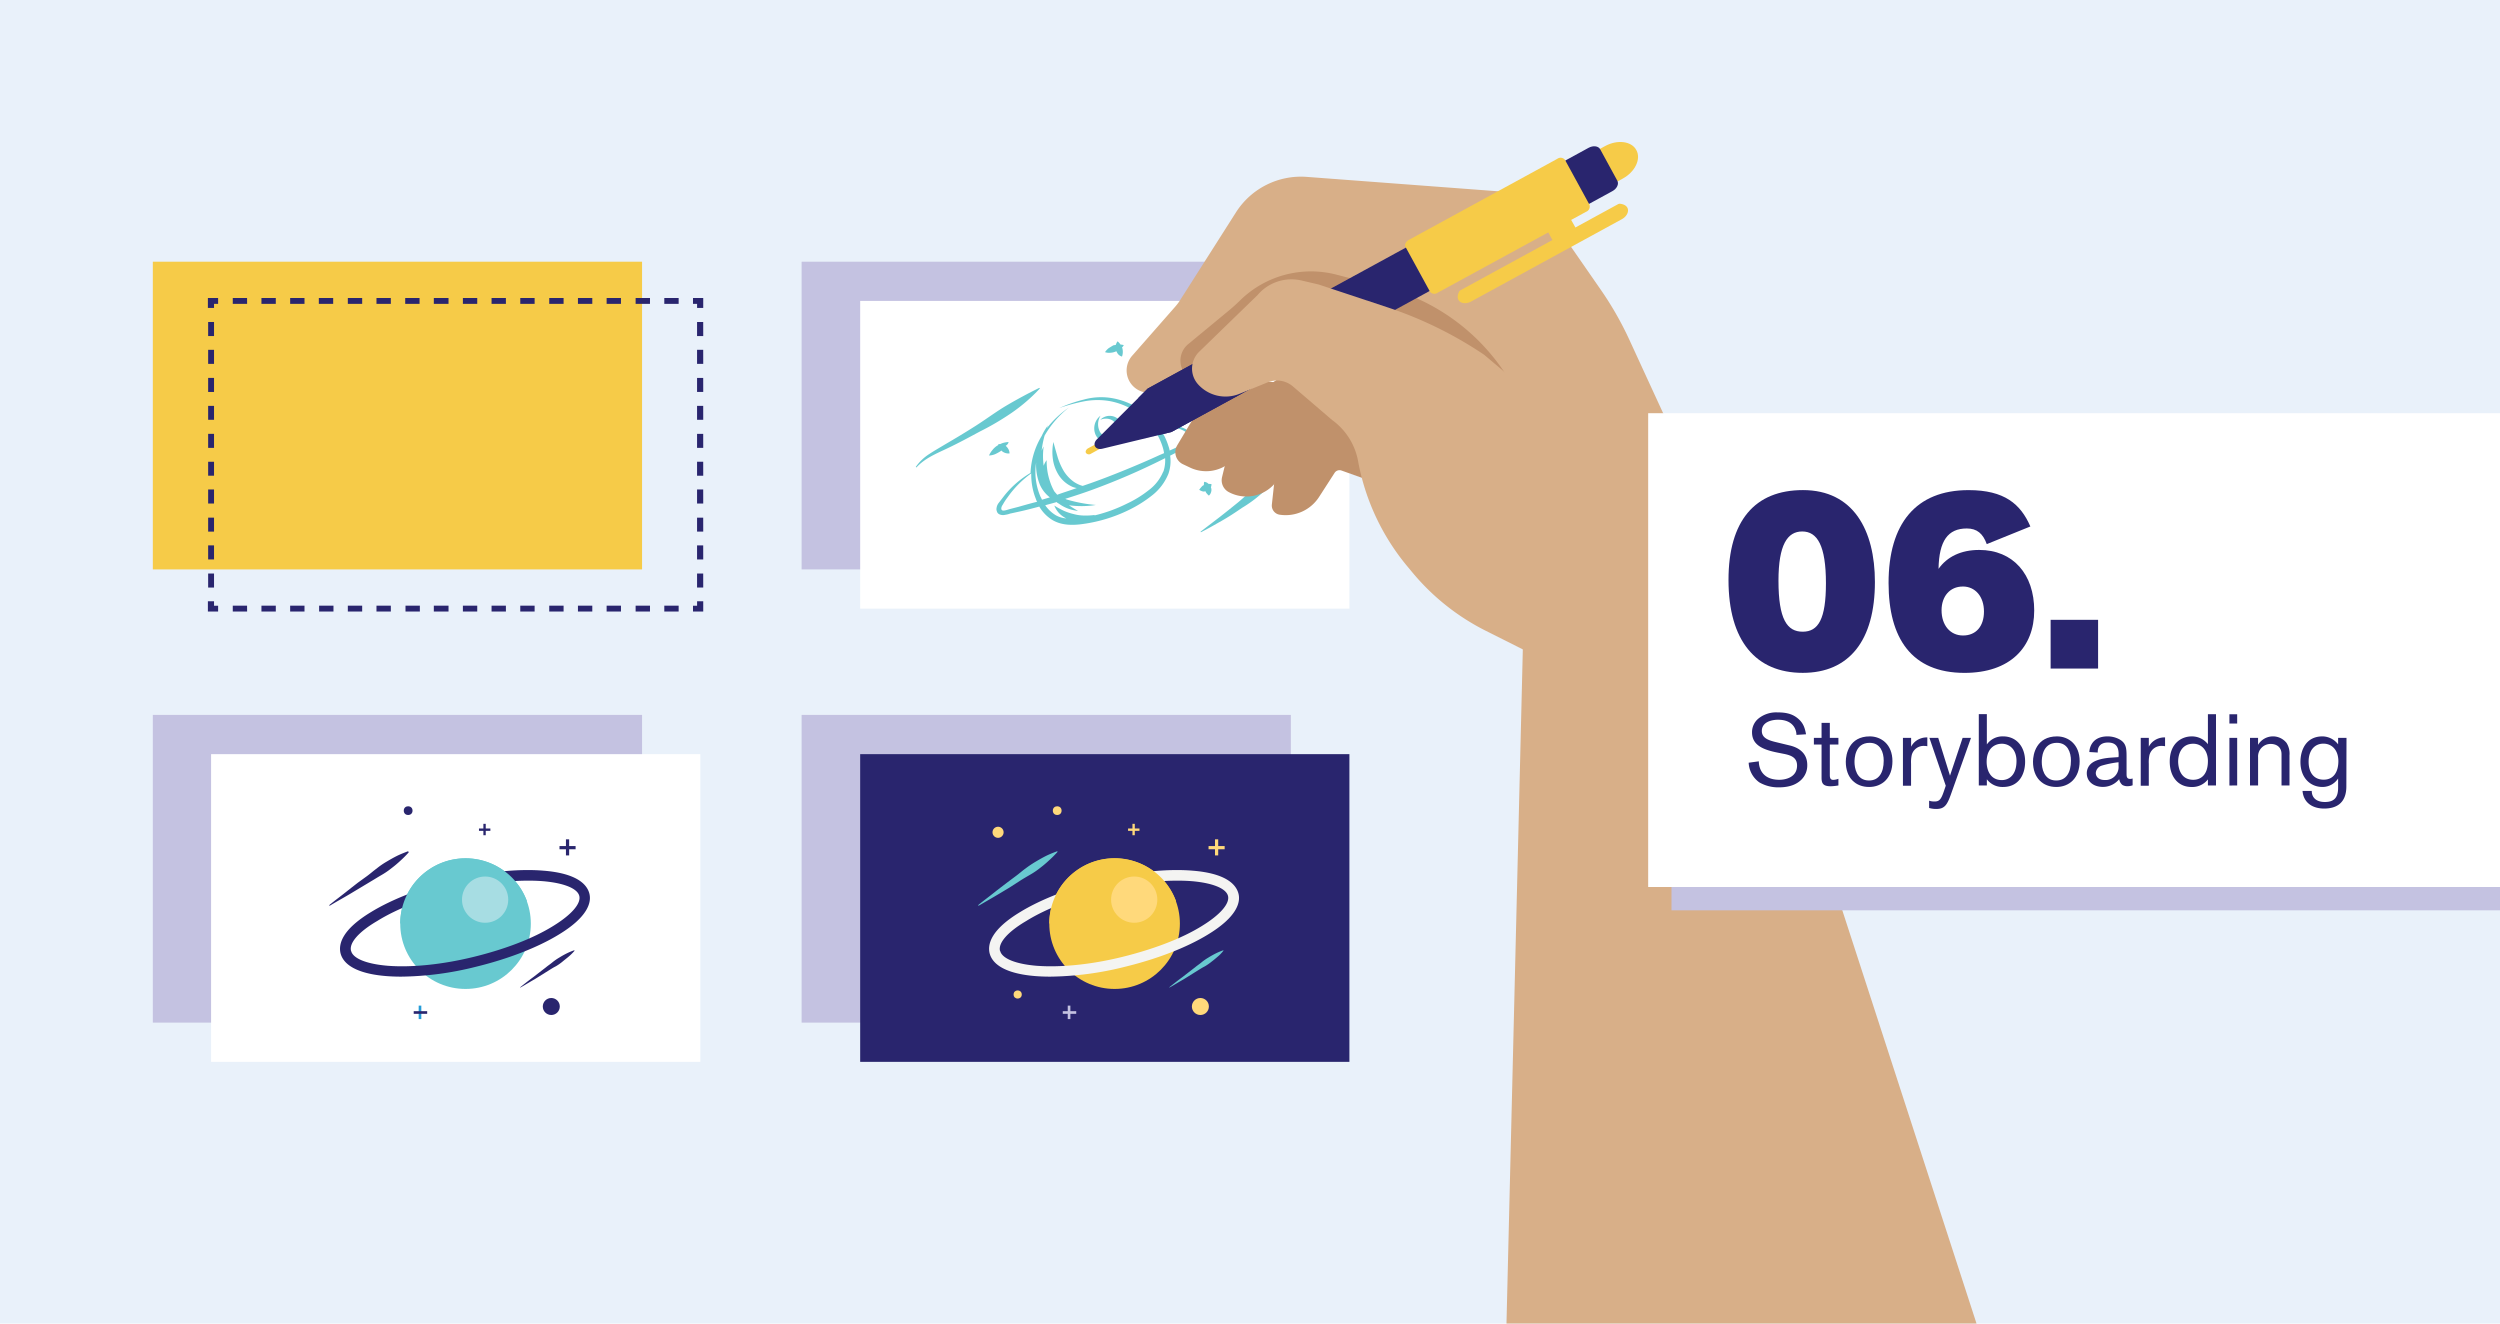 <svg viewBox="0 0 850 450" xmlns="http://www.w3.org/2000/svg"><path d="m0-24.37h850v499.37h-850z" fill="#e9f1fa"/><path d="m272.55 243.07h166.34v104.62h-166.34z" fill="#c4c2e1"/><path d="m292.46 256.41h166.34v104.62h-166.34z" fill="#29256e"/><path d="m51.96 243.07h166.34v104.62h-166.34z" fill="#c4c2e1"/><path d="m71.77 256.41h166.34v104.62h-166.34z" fill="#fff"/><path d="m272.55 88.98h166.34v104.62h-166.34z" fill="#c4c2e1"/><path d="m292.46 102.31h166.34v104.62h-166.34z" fill="#fff"/><path d="m51.96 88.98h166.34v104.62h-166.34z" fill="#f6cb48"/><path d="m239.1 207.93h-3.48v-1.99h1.39v-1.5h2.09z" fill="#29256e"/><path d="m230.74 207.93h-4.88v-2h4.88zm-9.75 0h-4.88v-2h4.89zm-9.86 0h-4.88v-2h4.88zm-9.75 0h-4.88v-2h4.88zm-9.76 0h-4.88v-2h4.88zm-9.85 0h-4.88v-2h4.88zm-9.76 0h-4.88v-2h4.87zm-9.75 0h-4.88v-2h4.88zm-9.76 0h-5v-2h5zm-9.75 0h-4.88v-2h4.88zm-9.86 0h-4.89v-2h4.88zm-9.75 0h-4.88v-2h4.88zm-9.76 0h-4.88v-2h4.88zm-9.85 0h-4.88v-2h4.88zm-9.76 0h-4.88v-2h4.88zm-9.75 0h-4.88v-2h4.86z" fill="#29256e"/><path d="m74.16 207.93h-3.48v-3.49h2.09v1.5h1.39z" fill="#29256e"/><path d="m72.77 199.77h-2v-4.77h2zm0-9.56h-2v-4.78h2zm0-9.46h-2v-4.75h2zm0-9.55h-2v-4.78h2zm0-9.46h-2v-4.74h2zm0-9.46h-2v-4.77h2zm0-9.55h-2v-4.73h2zm0-9.46h-2v-4.78h2zm0-9.55h-2v-4.78h2zm0-9.46h-2v-4.78h2z" fill="#29256e"/><path d="m72.77 104.7h-2.09v-3.38h3.48v1.99h-1.39z" fill="#29256e"/><path d="m230.74 103.31h-4.88v-2h4.88zm-9.75 0h-4.88v-2h4.89zm-9.86 0h-4.88v-2h4.88zm-9.75 0h-4.88v-2h4.88zm-9.76 0h-4.88v-2h4.88zm-9.85 0h-4.88v-2h4.88zm-9.76 0h-4.88v-2h4.87zm-9.75 0h-4.88v-2h4.88zm-9.76 0h-5v-2h5zm-9.85 0h-4.88v-2h4.88zm-9.76 0h-4.89v-2h4.88zm-9.75 0h-4.88v-2h4.88zm-9.86 0h-4.88v-2h4.88zm-9.75 0h-4.88v-2h4.88zm-9.76 0h-4.88v-2h4.88zm-9.75 0h-4.88v-2h4.86z" fill="#29256e"/><path d="m239.1 104.7h-2.09v-1.39h-1.39v-1.99h3.48z" fill="#29256e"/><path d="m239.1 199.77h-2.1v-4.77h2.09zm0-9.56h-2.1v-4.78h2.09zm0-9.46h-2.1v-4.75h2.09zm0-9.55h-2.1v-4.78h2.09zm0-9.46h-2.1v-4.74h2.09zm0-9.46h-2.1v-4.77h2.09zm0-9.55h-2.1v-4.73h2.09zm0-9.46h-2.1v-4.78h2.09zm0-9.55h-2.1v-4.78h2.09zm0-9.46h-2.1v-4.78h2.09z" fill="#29256e"/><circle cx="408.13" cy="342.21" fill="#ffd97b" r="2.89"/><circle cx="339.34" cy="282.98" fill="#ffd97b" r="1.89"/><circle cx="359.45" cy="275.62" fill="#ffd97b" r="1.49"/><circle cx="346.01" cy="338.13" fill="#ffd97b" r="1.39"/><circle cx="378.96" cy="314.04" fill="#f6cb48" r="22.2"/><path d="m357.06 332.06c-10.85 0-19.21-2.39-20.6-8-.7-3.08.49-8 10.45-14 7.17-4.38 17.22-8.26 28.27-10.95s21.7-3.78 30.16-3.09c11.65.9 14.93 4.78 15.73 7.77s-.5 8-10.45 14c-7.17 4.38-17.23 8.27-28.27 10.95a108.2 108.2 0 0 1 -25.29 3.32zm-17-8.76c.6 2.59 5.28 4.48 12.44 5.07 8.07.6 18.42-.39 29-3s20.31-6.27 27.17-10.55c6.18-3.79 9.46-7.57 8.86-10.16s-5.27-4.48-12.44-5.07c-8.06-.6-18.41.4-29 3s-20.3 6.27-27.17 10.55c-6.29 3.69-9.58 7.47-8.92 10.16z" fill="#f4f4f2"/><path d="m356.76 314a22.22 22.22 0 0 1 43.11-7.56" fill="#f6cb48"/><path d="m363.03 341.91h.9v4.58h-.9z" fill="#c4c2e1"/><path d="m361.34 343.8h4.58v.9h-4.58z" fill="#c4c2e1"/><path d="m413.1 285.37h1.09v5.47h-1.09z" fill="#ffd97b"/><path d="m410.91 287.66h5.47v1.09h-5.47z" fill="#ffd97b"/><path d="m385.03 280.1h.8v3.88h-.8z" fill="#ffd97b"/><path d="m383.54 281.69h3.88v.8h-3.88z" fill="#ffd97b"/><path d="m359.55 289.55c0-.1-.1-.1-.2-.1-1.29.5-2.59 1-3.78 1.6s-2.39 1.29-3.58 2a37.94 37.94 0 0 0 -3.39 2.29c-1.09.79-2.09 1.69-3.18 2.49l-3.19 2.38-3.23 2.48c-2.09 1.7-4.28 3.29-6.37 5v.2c0 .1.1.1.2 0 2.39-1.39 4.68-2.69 7-4.08l3.48-2.09 3.39-2.19c1.09-.7 2.29-1.4 3.48-2.09a26.18 26.18 0 0 0 3.39-2.29 38.34 38.34 0 0 0 3.08-2.59 39.4 39.4 0 0 0 2.89-2.89z" fill="#68c9d0"/><path d="m416 323.2-.1-.1a22.35 22.35 0 0 0 -2.59 1.09c-.79.4-1.69.9-2.49 1.4a18.52 18.52 0 0 0 -2.28 1.59c-.7.6-1.5 1.1-2.19 1.69l-2.19 1.69-2.19 1.7c-1.5 1.09-3 2.29-4.38 3.38v.1h.1c1.59-.89 3.18-1.89 4.77-2.79l2.39-1.49 2.39-1.49c.8-.5 1.59-1 2.39-1.4a17.6 17.6 0 0 0 2.29-1.59c.8-.6 1.49-1.19 2.19-1.79a12 12 0 0 0 1.89-2z" fill="#68c9d0"/><circle cx="385.63" cy="305.88" fill="#ffd97b" r="7.86"/><circle cx="187.44" cy="342.21" fill="#29256e" r="2.89"/><circle cx="138.77" cy="275.62" fill="#29256e" r="1.49"/><circle cx="158.28" cy="314.04" fill="#68c9d0" r="22.2"/><path d="m136.38 332.06c-10.85 0-19.22-2.39-20.61-8-.7-3.08.5-8 10.45-14 7.17-4.38 17.22-8.26 28.27-10.95s21.7-3.78 30.16-3.09c11.65.9 14.94 4.78 15.73 7.77s-.5 8-10.45 14c-7.17 4.38-17.22 8.27-28.27 10.95a108 108 0 0 1 -25.28 3.32zm-17-8.76c.6 2.59 5.28 4.48 12.55 5.07 8.06.6 18.31-.39 29-3s20.31-6.27 27.18-10.55c6.17-3.79 9.46-7.57 8.86-10.16s-5.28-4.48-12.54-5.07c-8.07-.6-18.32.4-29 3s-20.31 6.27-27.18 10.55c-6.31 3.69-9.59 7.47-8.9 10.16z" fill="#29256e"/><path d="m136.08 314a22.22 22.22 0 0 1 43.1-7.56" fill="#68c9d0"/><path d="m142.35 341.91h.9v4.58h-.9z" fill="#259cd8"/><path d="m140.66 343.8h4.58v.9h-4.58z" fill="#29256e"/><path d="m192.42 285.37h1.09v5.47h-1.09z" fill="#29256e"/><path d="m190.23 287.66h5.47v1.09h-5.47z" fill="#29256e"/><path d="m164.35 280.1h.8v3.88h-.8z" fill="#29256e"/><path d="m162.85 281.69h3.88v.8h-3.88z" fill="#29256e"/><path d="m138.86 289.55c0-.1-.09-.1-.19-.1-1.3.5-2.59 1-3.79 1.6s-2.39 1.29-3.58 2a26.21 26.21 0 0 0 -3.29 2.29c-1.09.79-2.09 1.69-3.18 2.49l-3.29 2.38-3.18 2.49c-2.09 1.7-4.28 3.29-6.37 5v.2c0 .1.1.1.2 0 2.29-1.39 4.68-2.69 7-4.08l3.48-2.09 3.48-2.09c1.2-.7 2.29-1.4 3.49-2.09a26.08 26.08 0 0 0 3.38-2.29 38.49 38.49 0 0 0 3.09-2.59 39.26 39.26 0 0 0 2.88-2.89.31.31 0 0 1 -.13-.23z" fill="#29256e"/><path d="m195.31 323.2-.1-.1a21 21 0 0 0 -2.59 1.09c-.8.4-1.69.9-2.49 1.4a18.64 18.64 0 0 0 -2.29 1.59c-.7.6-1.49 1.1-2.19 1.69l-2.19 1.69-2.19 1.7c-1.49 1.09-3 2.29-4.38 3.38 0 0-.1.1 0 .1s.1.1.1 0c1.59-.89 3.18-1.89 4.78-2.79l2.39-1.49 2.39-1.49c.79-.5 1.59-1 2.38-1.4a17 17 0 0 0 2.29-1.59c.7-.6 1.5-1.19 2.19-1.79a17.81 17.81 0 0 0 2-2z" fill="#29256e"/><circle cx="164.94" cy="305.88" fill="#a7dde3" r="7.86"/><path d="m374.18 141.33a5.42 5.42 0 0 0 -1.69 6.47 4.81 4.81 0 0 0 1.2 1.6 5.09 5.09 0 0 0 1.79 1 5.48 5.48 0 0 0 4-.3 4.32 4.32 0 0 0 2.39-3.38 4.82 4.82 0 0 0 -1.2-3.78 4.46 4.46 0 0 0 -6.37-.4l-.2.2c2.09-.9 4.38-.2 5.18 1.29a3.38 3.38 0 0 1 .5 2.39 2.49 2.49 0 0 1 -1.3 1.69 3.35 3.35 0 0 1 -2.39.3 3.52 3.52 0 0 1 -2-1.39 5.56 5.56 0 0 1 .09-5.69z" fill="#68c9d0"/><path d="m403.15 145.91a9.32 9.32 0 0 0 -3.19-1 8.45 8.45 0 0 0 -5.37 1.19 25 25 0 0 0 -17.22-10.85 22.06 22.06 0 0 0 -8.86.6 48.59 48.59 0 0 0 -8.36 2.89 60.4 60.4 0 0 1 8.46-2.29 24.62 24.62 0 0 1 8.56-.1 23.59 23.59 0 0 1 14.33 8.56 21 21 0 0 1 3.89 7.36 12.87 12.87 0 0 1 .39 1.8l-1.39.59c-3.88 1.79-7.86 3.49-11.75 5.08s-8 3.19-11.94 4.58l-2.59.89a10.1 10.1 0 0 1 -3-1.39 12.93 12.93 0 0 1 -3.38-3.58 21.86 21.86 0 0 1 -2.09-4.68c-.5-1.69-1-3.48-1.49-5.28a17.54 17.54 0 0 0 -.2 5.58 13.74 13.74 0 0 0 1.89 5.47 10.54 10.54 0 0 0 4.38 4 6 6 0 0 0 1.89.6c-2.19.8-4.48 1.49-6.67 2.29-.3-.4-.7-.8-1-1.19a18.16 18.16 0 0 1 -1.4-3.19 22.23 22.23 0 0 1 -.89-3.48 25.48 25.48 0 0 1 -.3-3.89 6.92 6.92 0 0 0 -1 1.9 24.09 24.09 0 0 1 0-6.57 8.66 8.66 0 0 0 -.69 1.49 30.69 30.69 0 0 1 1-5.18 33.25 33.25 0 0 1 8.26-9.55 33.11 33.11 0 0 0 -7.46 7 4.18 4.18 0 0 1 .4-1 19.31 19.31 0 0 0 -2.19 3.68 26.27 26.27 0 0 0 -3.79 12.55 32.6 32.6 0 0 0 -8.86 7.66c-.69.9-1.29 1.69-2 2.59a3.58 3.58 0 0 0 -.69 1.69 2 2 0 0 0 .1 1.1 1.55 1.55 0 0 0 .79 1 3 3 0 0 0 2.09.2 7.25 7.25 0 0 0 1.59-.4l3.19-.7c2.29-.49 4.48-1.09 6.77-1.69a13.09 13.09 0 0 0 4.48 4.58c2.88 1.69 6.17 1.79 9.16 1.49a51.35 51.35 0 0 0 17.12-5.07 42.59 42.59 0 0 0 7.56-4.78 17.76 17.76 0 0 0 5.58-7.37 13.06 13.06 0 0 0 .59-6.17c1-.5 2-1 3-1.59s1.89-1 2.89-1.59a5.22 5.22 0 0 0 1.39-1.2 2.84 2.84 0 0 0 .5-2 3.52 3.52 0 0 0 -1.1-1.59 15.2 15.2 0 0 0 -1.38-1.04zm-49.37 23a21.23 21.23 0 0 1 -1.5-11.65 17.8 17.8 0 0 0 1.3 7.57 11 11 0 0 0 3.38 4.28l-2.69.79a7.44 7.44 0 0 0 -.49-.99zm-7.37 3.38-3.09.8c-1 .3-2.18.7-2.58.4-.2-.1-.3-.3-.3-.7a2.49 2.49 0 0 1 .5-1.19 21 21 0 0 1 1.69-2.59 34.08 34.08 0 0 1 8-8.07 22.09 22.09 0 0 0 1.59 8.76 3.55 3.55 0 0 0 .4.9c-2.03.5-4.12 1.09-6.21 1.69zm49.08-11.94a15.05 15.05 0 0 1 -5 6.37 37 37 0 0 1 -7.27 4.48 50.83 50.83 0 0 1 -11.22 4.08c.1-.1.2-.1.3-.2a23.33 23.33 0 0 1 -3.78.2 13.86 13.86 0 0 1 -3.48-.5 18.94 18.94 0 0 1 -3.29-1.09 26.64 26.64 0 0 1 -3.28-1.8 7.76 7.76 0 0 0 2.38 3.29 9.3 9.3 0 0 0 1.7 1.09 8.84 8.84 0 0 1 -3.59-1.09 11.71 11.71 0 0 1 -3.58-3.39c1.29-.39 2.59-.69 3.88-1.09a1.79 1.79 0 0 0 .7.5 13 13 0 0 0 6.57 2.49 31.91 31.91 0 0 1 -3.09-1.9 31.29 31.29 0 0 0 9.16-.1 48.8 48.8 0 0 1 -10-1.89l-.4-.2c3.18-1 6.27-2 9.46-3.18a228.75 228.75 0 0 0 23.69-10.25l.79-.4a12 12 0 0 1 -.59 4.58zm9.05-11.65c.1.7-.49 1.39-1.39 1.89s-1.89.9-2.89 1.4-1.69.79-2.58 1.19a8 8 0 0 0 -.4-1.49 21.55 21.55 0 0 0 -2.59-5.48 7.85 7.85 0 0 1 5.18-.69 9.78 9.78 0 0 1 2.88 1.09 4 4 0 0 1 1.79 2.09z" fill="#68c9d0"/><path d="m342.93 150.29a8.36 8.36 0 0 0 -2.19.4l-.7.3h-.6v.3l-.49.3a6.69 6.69 0 0 0 -1.5 1.39 7.7 7.7 0 0 0 -1.19 1.89 5.85 5.85 0 0 0 2.19-.5 15.27 15.27 0 0 0 1.79-1l.2-.2.2.2a3.53 3.53 0 0 0 2.59.8 2.82 2.82 0 0 0 -.4-1.5 3.87 3.87 0 0 0 -.8-1l-.1-.1a2 2 0 0 0 1-1.28z" fill="#68c9d0"/><path d="m377 118.34a5.61 5.61 0 0 0 -1.29 1.39 4.08 4.08 0 0 0 1.89.2 4.71 4.71 0 0 0 1.69-.4c.1 0 .2-.09.3-.09a4.23 4.23 0 0 0 .5.89 2.57 2.57 0 0 0 1.39.9 4.73 4.73 0 0 0 .1-2.89l-.1-.2a2.41 2.41 0 0 0 .6-.8 4.7 4.7 0 0 0 -1.1-.19 5.48 5.48 0 0 0 -1-1.1 3.38 3.38 0 0 0 -.6 1.2c-.3.09-.6.09-.9.19z" fill="#68c9d0"/><path d="m410.91 164.53a2.28 2.28 0 0 0 -1.49-.7 4.1 4.1 0 0 0 -.1 1.1 1.77 1.77 0 0 0 -.7.49 12.09 12.09 0 0 0 -.89 1.1 3.46 3.46 0 0 0 1.39.6 1.7 1.7 0 0 0 .7-.1c.1.1.1.2.2.39a5.48 5.48 0 0 0 1 1.1 2.48 2.48 0 0 0 .8-1.39 2.2 2.2 0 0 0 -.1-1.4v-.1a3.49 3.49 0 0 0 .2-1 3.75 3.75 0 0 0 -1.01-.09z" fill="#68c9d0"/><path d="m342.43 137.75c-3.58 2.09-6.87 4.58-10.45 6.87s-7.07 4.38-10.65 6.47c-1.8 1.09-3.59 2.09-5.38 3.28a16.2 16.2 0 0 0 -4.58 4.38l.2.2c2.79-3.08 6.67-4.68 10.45-6.47s7.47-3.78 11.15-5.77a90.61 90.61 0 0 0 10.83-6.37 58.36 58.36 0 0 0 9.56-8.26l-.2-.2c-3.66 1.79-7.36 3.78-10.93 5.87z" fill="#68c9d0"/><path d="m434 161.54a45.14 45.14 0 0 0 -7 4.18c-2.19 1.5-4.08 3.49-6.17 5.18s-4.18 3.38-6.27 5l-6.37 4.87.1.2c2.39-1.19 4.77-2.59 7.06-3.88s4.58-2.79 6.87-4.38a44.11 44.11 0 0 0 6.57-4.78 29.57 29.57 0 0 0 5.38-6.27z" fill="#68c9d0"/><path d="m518 210.8-6.08 250.87 162.78-3.4-88.78-273.35a39.75 39.75 0 0 0 -64.87 16.53z" fill="#d8af88"/><path d="m451.45 146.78 15.92-6.48-11.59-14.7-12.71-2.6-21.62 14.74-5.95 24.48a4.55 4.55 0 0 0 2.26 5.08 12.73 12.73 0 0 0 15.74-3l14.18-16.74z" fill="#c0916b"/><path d="m435.1 175a13.51 13.51 0 0 0 13.36-6l5.31-8.24a2 2 0 0 1 2.31-.79l30.62 10.95 2.78-19.67-14.71-27.67-22.93 2-16.68 21-2.73 25a3.14 3.14 0 0 0 2.67 3.42z" fill="#c0916b"/><path d="m587.38 188.12-33.33-72.45a112.27 112.27 0 0 0 -9.74-17.09l-19.6-28.27a11.06 11.06 0 0 0 -8.27-4.74l-72.14-5.43a26.2 26.2 0 0 0 -24.07 12.06l-19 29.87a17.08 17.08 0 0 1 -1.63 2.17l-14.66 16.7a7.59 7.59 0 0 0 1.43 11.28 7.6 7.6 0 0 0 7.58.54l39.64-19.28 84.35 29.11z" fill="#d8af88"/><path d="m414.52 128.15c-.71.61-9.74 15.67-14.27 23.26a4.55 4.55 0 0 0 2 6.45l2.37 1.12a12.7 12.7 0 0 0 13.83-1.92l29.35-25.72z" fill="#c0916b"/><path d="m403.23 127.49a7.26 7.26 0 0 1 .77-10.49l13.66-11.29q2.07-1.71 4-3.6a34.4 34.4 0 0 1 32.69-8.74l16.41 4.24a70.1 70.1 0 0 1 42.7 32.07l3.11 5.25-78.7-16.31z" fill="#c0916b"/><path d="m369.23 154c-.28-.5.06-1.22.76-1.6l22.53-12.3a1.29 1.29 0 0 1 1.76.22c.28.51-.06 1.22-.76 1.6l-22.52 12.3a1.27 1.27 0 0 1 -1.77-.22z" fill="#f6cb48"/><path d="m535.26 69.66-6-11 16.48-9c4.2-2.29 9-1.68 10.62 1.37 1.67 3-.39 7.37-4.59 9.67l-16.48 9z" fill="#f6cb48"/><path d="m548.19 65-149.89 81.88-8.07-14.77 149.9-81.86c1.56-.85 3.31-.63 3.93.5l5.83 10.69c.62 1.12-.14 2.73-1.7 3.56z" fill="#29256e"/><path d="m398.3 146.88-4.32 1.04-6.91-12.66 3.16-3.16 58.09-31.72 8.07 14.77z" fill="#29256e"/><path d="m486.2 99.18-8.33-15.24c-.41-.75.1-1.81 1.13-2.37l50.48-27.57a1.91 1.91 0 0 1 2.6.33l8.33 15.25a1.91 1.91 0 0 1 -1.13 2.42l-50.48 27.52a1.9 1.9 0 0 1 -2.6-.34z" fill="#f6cb48"/><path d="m527.74 81.44-3.4-6.22a1.3 1.3 0 0 1 0-1.24c2.11-4.06 6.93-4.52 8.2-2.18l3.46 6.2a1.31 1.31 0 0 1 0 1.23c-2.16 4.08-7 4.54-8.26 2.21z" fill="#f6cb48"/><path d="m496.07 99.19a1.38 1.38 0 0 1 .54-.53l53.5-29.22a1.25 1.25 0 0 1 .74-.16c3.76.46 3.19 3.82.59 5.24l-51.27 28c-2.61 1.42-5.74.09-4.1-3.33z" fill="#f6cb48"/><path d="m456.61 94.61h8.87v16.83h-8.87z" fill="#29256e" transform="matrix(.878 -.479 .479 .878 7.03 233.58)"/><path d="m390.23 132.1-17.29 17.27c-1.7 1.7-.51 3.76 1.83 3.2l23.53-5.69z" fill="#29256e"/><path d="m540.07 232-34.9-17.53a77.78 77.78 0 0 1 -24.83-19.69l-1.78-2.14a77.83 77.83 0 0 1 -16.81-35.85 22.1 22.1 0 0 0 -8.85-14l-13.35-11.44a8.34 8.34 0 0 0 -8.55-1.35l-9.58 3.9a12.57 12.57 0 0 1 -14.09-3.24 8 8 0 0 1 .38-11.06l19.87-19.29a15.12 15.12 0 0 1 15-4.93l5.8 1.36 23.39 7.76a134.53 134.53 0 0 1 32.82 16.11l70.86 59.7 4.72-7.93a28.35 28.35 0 0 1 .68 37.84l-11.14 12.88a28.38 28.38 0 0 1 -25.45 9.52l-4.14-.59" fill="#d8af88"/><path d="m568.31 148.42h289.62v161.09h-289.62z" fill="#c4c2e1"/><path d="m560.38 140.49h289.62v161.09h-289.62z" fill="#fff"/><g fill="#29256e"><path d="m612.92 228.77c-15.88 0-25.23-10.82-25.23-31.59 0-20.17 9-30.55 25.32-30.55 17.08 0 24.46 13.56 24.46 31.24 0 19.91-8.76 30.9-24.55 30.9zm-.17-48.07c-5.06 0-8.07 4.55-8.07 16.74 0 13.13 2.92 17.34 8.24 17.34s7.9-4.3 7.9-16.48c0-12.79-2.92-17.6-8.07-17.6z"/><path d="m675.5 185c-1.29-3.6-3.35-5.32-6.78-5.32-6.44 0-9.45 4.21-9.62 13.73 2.92-4.12 7.64-6.43 13.82-6.43 11.59 0 18.71 8.32 18.71 20.6 0 12.44-8.15 21.2-23.69 21.2-18 0-25.83-11.76-25.83-30.56 0-20.17 9.27-31.58 27.21-31.58 12.18 0 17.68 4.72 21 12.36zm-8.16 14.42c-4.38 0-7.21 3.35-7.21 8.07 0 5.07 2.92 8.58 7.3 8.58s7.12-3.09 7.12-8.15-2.92-8.51-7.21-8.51z"/><path d="m713.35 227.31h-16.14v-16.57h16.14z"/><path d="m598 258.85c0 1 .24 6.28 7 6.28 2 0 6-.79 6-4.84 0-2.71-2-3.5-4.6-4l-2.2-.44c-5.46-1.1-8.51-2.85-8.51-6.91a6 6 0 0 1 2.3-4.73 9.65 9.65 0 0 1 6.28-2c2.4 0 4.74.3 6.69 1.81 2.13 1.62 2.68 3.37 3.09 5.64l-3.26.2c0-1.37-.75-5.15-6.25-5.15-2.3 0-5.52.83-5.52 3.81 0 2.34 2.09 3.16 4.84 3.81l4.42 1.07c1.14.27 6.19 1.37 6.19 6.69a6.79 6.79 0 0 1 -2 5c-1.34 1.31-3.54 2.61-7.66 2.61a12.84 12.84 0 0 1 -6.62-1.68 8.63 8.63 0 0 1 -3.64-6.7z"/><path d="m622.14 263.55c0 1.17.35 1.61 1.2 1.61a5.79 5.79 0 0 0 1.72-.37v2.26a16.94 16.94 0 0 1 -2.61.28c-2.68 0-3.12-1.07-3.12-2.92v-11.26h-2.61v-2.27h2.61v-5.11h2.81v5.11h2.92v2.27h-2.92z"/><path d="m635.74 250.37c3.78 0 7.69 2.64 7.69 8.44s-3.61 8.76-7.93 8.76c-4.53 0-7.93-3-7.93-8.59 0-2.61 1.17-8.61 8.17-8.61zm-.28 15c3.3 0 5-2.57 5-6.76 0-2.78-1.1-6.05-4.78-6.05-5.11 0-5.15 5.53-5.15 6.56.02 1.88.61 6.25 4.93 6.25z"/><path d="m649.78 250.88v3a5.73 5.73 0 0 1 1.51-1.85 6.24 6.24 0 0 1 4-1.31v3a5.45 5.45 0 0 0 -1.06-.11 4.18 4.18 0 0 0 -4.23 3.06 11.18 11.18 0 0 0 -.24 3v7.48h-2.76v-16.27z"/><path d="m670.14 250.88-6.8 19.12c-1.3 3.68-2.19 5.05-5 5.05a8.52 8.52 0 0 1 -2.44-.34v-2.47a5.66 5.66 0 0 0 1.82.27c1.61 0 2.23-.65 3.16-3.36l.68-2-5.56-16.27h3l4 12.84 4.29-12.84z"/><path d="m675.53 242.81v10.3a6.52 6.52 0 0 1 5.56-2.74c4.19 0 7.45 3.15 7.45 8.58 0 4.77-2.47 8.62-7.48 8.62a6.65 6.65 0 0 1 -5.53-2.61v2.09h-2.74v-24.24zm5.08 22.42c2.13 0 5-1.34 5-6.52 0-3.85-2.34-5.84-5-5.84-2.19 0-5.15 1.38-5.15 6.15 0 2.78 1.24 6.21 5.15 6.21z"/><path d="m699.39 250.37c3.78 0 7.69 2.64 7.69 8.44s-3.6 8.76-7.93 8.76c-4.53 0-7.93-3-7.93-8.59 0-2.61 1.17-8.61 8.17-8.61zm-.27 15c3.3 0 5-2.57 5-6.76 0-2.78-1.1-6.05-4.77-6.05-5.12 0-5.15 5.53-5.15 6.56.01 1.88.59 6.25 4.92 6.25z"/><path d="m720.34 256.82c0-1.51 0-4.36-3.61-4.36-2.26 0-3.5 1.13-3.5 3.16v.24l-2.85-.17c0-.79.48-5.32 6.22-5.32a8.45 8.45 0 0 1 4 1c2.3 1.3 2.43 3 2.43 5.87v5.7c0 1 0 1.89 1.24 1.89a3.06 3.06 0 0 0 .82-.14v2.31a5.11 5.11 0 0 1 -1.75.31 3.39 3.39 0 0 1 -1.71-.41 3.2 3.2 0 0 1 -1.1-2 7.12 7.12 0 0 1 -5.53 2.65c-3.23 0-5.49-1.86-5.49-4.64a4.32 4.32 0 0 1 1.75-3.5c1.65-1.23 4.5-1.68 6.56-1.82l2.47-.17zm-5.77 3.5a2.82 2.82 0 0 0 -2 2.48c0 1.2.89 2.4 3 2.4a4.42 4.42 0 0 0 4.74-4.77v-1.27a34 34 0 0 0 -5.74 1.16z"/><path d="m730.6 250.88v3a5.63 5.63 0 0 1 1.52-1.85 6.2 6.2 0 0 1 4-1.31v3a5.45 5.45 0 0 0 -1.06-.11 4.18 4.18 0 0 0 -4.23 3.06 11.18 11.18 0 0 0 -.24 3v7.48h-2.74v-16.27z"/><path d="m750.69 267.05v-2.05a6.73 6.73 0 0 1 -5.53 2.58c-4.74 0-7.45-3.64-7.45-8.65 0-6.29 4.12-8.55 7.42-8.55a6.87 6.87 0 0 1 5.56 2.64v-10.2h2.75v24.24zm-5-1.92c2.4 0 5-1.44 5-6.39 0-3.33-1.93-5.87-5-5.87-3.71 0-5.12 3.09-5.12 6.15.09 2.85 1.23 6.11 5.14 6.11z"/><path d="m758 246v-3.16h2.64v3.16zm0 21.08v-16.2h2.64v16.17z"/><path d="m775.72 267.05v-10.61c0-2.5-1.79-3.5-3.68-3.5a4.25 4.25 0 0 0 -4.29 4.53v9.58h-2.75v-16.17h2.74v2.37a5.9 5.9 0 0 1 9.69-.65 6.81 6.81 0 0 1 1 4.22v10.23z"/><path d="m797.76 267.36c0 6-3.74 7.55-7.55 7.55s-7-1.85-7.35-6h3.14c0 2.54 1.85 3.77 4.46 3.77 3.44 0 4.5-1.82 4.5-4.87v-3.13a6.33 6.33 0 0 1 -5.32 2.89c-4.12 0-7.49-3.09-7.49-8.52 0-3.77 1.72-8.68 7.52-8.68a6.81 6.81 0 0 1 5.29 2.71v-2.2h2.85zm-7.83-14.52c-2.78 0-5 2.09-5 6.14 0 3.44 1.58 6.11 5.12 6.11s5-2.84 5-6.35c-.05-3.74-2.17-5.9-5.12-5.9z"/></g></svg>